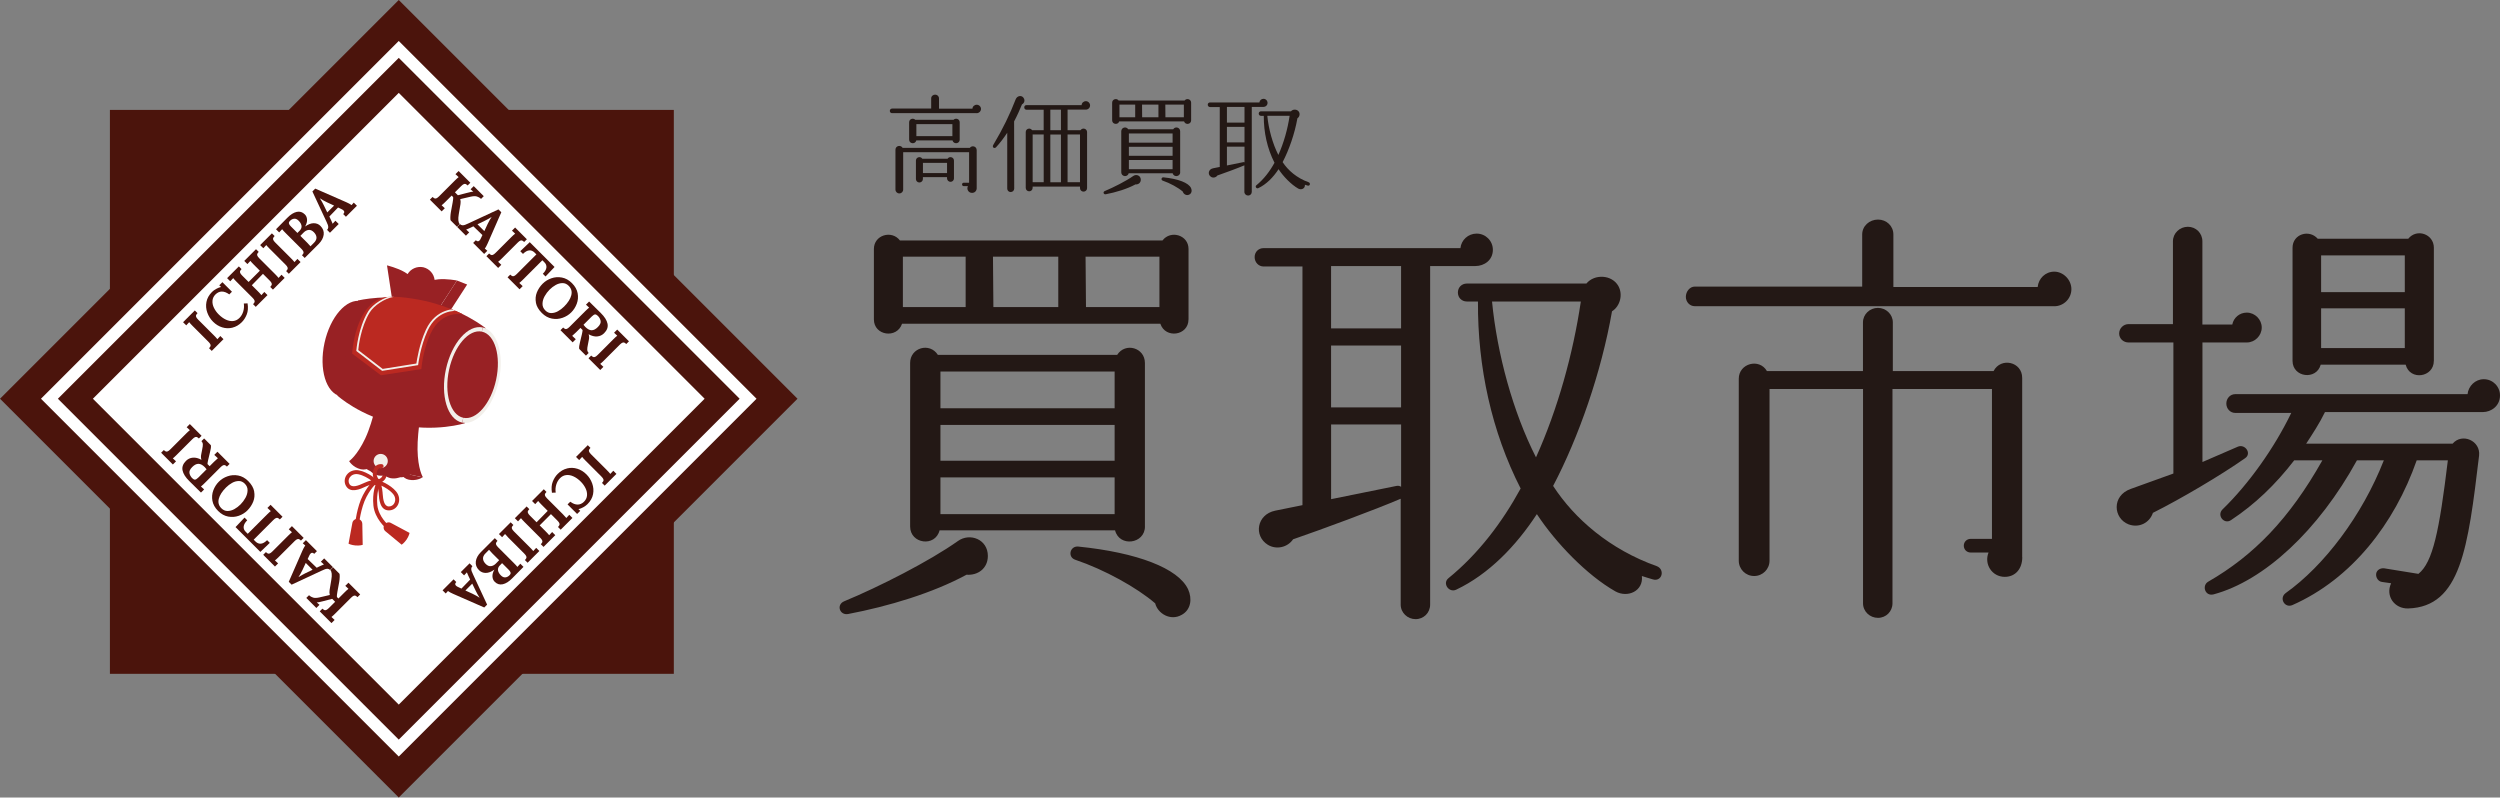 <?xml version="1.0" encoding="UTF-8"?>
<svg id="_レイヤー_2" data-name="レイヤー 2" xmlns="http://www.w3.org/2000/svg" xmlns:xlink="http://www.w3.org/1999/xlink" viewBox="0 0 776.76 247.79">
  <rect x="0" y="0" width="776.76" height="247.79" fill="#808080" stroke="none"/>
  <defs>
    <style>
      .cls-1 {
        fill: #982124;
      }

      .cls-2, .cls-3 {
        fill: #fff;
      }

      .cls-2, .cls-3, .cls-4 {
        stroke: #4b140c;
        stroke-miterlimit: 10;
      }

      .cls-2, .cls-4 {
        stroke-width: 9px;
      }

      .cls-5 {
        fill: #bb2921;
      }

      .cls-3 {
        stroke-width: 7.69px;
      }

      .cls-6 {
        fill: none;
      }

      .cls-7 {
        fill: #231815;
      }

      .cls-8 {
        fill: #4a130c;
      }

      .cls-4 {
        fill: #4b140c;
      }

      .cls-9 {
        clip-path: url(#clippath);
      }

      .cls-10 {
        fill: #f2efea;
      }
    </style>
    <clipPath id="clippath">
      <path class="cls-6" d="M143.93,97.69s-6.59-1.54-10.1,5.86c-2.51,5.3-2.91,11.12-2.91,11.12l-12.57,1.93-8.93-6.73s.32-7.29,3.75-12.71c1.65-2.61,3.84-4.26,6.3-4.76,2.46-.5,7.51.01,12.46,1.08,4.95,1.07,10.32,3.34,11.99,4.21Z"/>
    </clipPath>
  </defs>
  <g id="_レイヤー_1-2" data-name="レイヤー 1">
    <g>
      <path class="cls-7" d="M300.29,178.57c-10.48,5.7-24.27,9.82-36.74,12.2-2.65.53-3.85-2.92-1.19-3.98,10.61-4.38,26.53-12.47,35.28-18.7,3.71-2.65,9.29-.53,9.29,4.64,0,3.85-3.05,6.1-6.63,5.84ZM369.27,99.25c0,5.04-7.16,6.1-8.75,1.33h-80.25c-1.59,4.77-8.75,3.71-8.75-1.33v-21.89c0-4.38,5.57-5.97,8.09-2.65h81.58c2.52-3.32,8.09-1.72,8.09,2.65v21.89ZM280.53,95.4h19.5v-15.65h-19.5v15.65ZM355.74,163.58c0,5.44-7.96,6.5-9.29,1.19h-54.52c-1.33,5.31-9.15,4.24-9.15-1.19v-50.8c0-4.78,6.1-6.5,8.62-2.52h55.71c2.52-3.98,8.62-2.25,8.62,2.52v50.8ZM292.2,126.84h54.12v-11.41h-54.12v11.41ZM292.2,143.16h54.12v-11.14h-54.12v11.14ZM292.2,159.74h54.12v-11.41h-54.12v11.41ZM308.65,95.4h20.16v-15.65h-20.29l.13,15.65ZM367.14,191.04c-3.45,1.99-7.43-.4-8.22-3.58-5.7-4.91-15.78-10.48-24.8-13.53-2.52-.8-1.72-4.38.93-4.11,18.31,1.86,31.04,6.76,34.09,13.26,1.33,2.92.93,6.37-1.99,7.96ZM337.43,95.4h22.81v-15.65h-22.95l.13,15.65Z"/>
      <path class="cls-7" d="M458.41,82.67h-14.06v105.19c0,2.52-1.99,4.51-4.51,4.51s-4.64-1.99-4.64-4.51v-32.9c-7.69,3.32-24.94,9.68-33.43,12.6-1.72,2.52-5.17,3.32-7.83,1.72-4.51-2.79-3.45-9.42,2.25-10.61l8.49-1.72v-74.15h-12.07c-1.59,0-2.79-1.33-2.79-2.92s1.19-2.79,2.79-2.79h61.15c.27-2.52,2.39-4.51,5.04-4.51,2.79,0,5.04,2.25,5.04,5.04,0,3.18-2.65,5.04-5.44,5.04ZM413.57,102.04h21.75v-19.37h-21.75v19.37ZM413.57,126.58h21.75v-19.23h-21.75v19.23ZM435.33,131.88h-21.75v23.21l20.29-4.11c.53-.13,1.06,0,1.46.27v-19.37ZM513.59,180.03c-1.19-.4-2.39-.66-3.45-1.06.53,4.64-4.38,6.9-8.22,4.78-8.89-5.04-18.57-15.12-24.41-24.01-6.5,9.95-14.99,18.7-25.07,23.48-2.25,1.06-4.38-1.99-2.39-3.58,9.29-7.56,16.71-17.38,22.42-27.86-9.02-17.64-13.4-37.8-13.26-58.1h-3.45c-1.59,0-2.79-1.19-2.79-2.79s1.19-2.79,2.79-2.79h37.14c2.52-3.05,7.96-2.79,9.95.8,1.46,2.65.53,6.23-1.99,7.83-3.32,18.97-10.35,39.13-18.3,54.25,6.63,10.21,17.64,19.76,32.23,24.94,1.06.4,1.72,1.46,1.46,2.65-.26,1.19-1.46,1.86-2.65,1.46ZM463.58,93.68c1.59,16.32,6.5,34.35,13.66,48.42,6.76-14.99,11.54-32.23,13.93-48.42h-27.59Z"/>
      <path class="cls-7" d="M638.28,95.14h-111.69c-1.59,0-2.79-1.33-2.79-2.92s1.19-3.18,2.79-3.18h52v-16.18c0-2.65,2.25-4.64,4.91-4.64s4.78,1.99,4.78,4.64v16.32h44.83c.26-2.65,2.39-4.78,5.17-4.78s5.31,2.52,5.31,5.44-2.39,5.31-5.31,5.31ZM628.33,173.13c0,3.58-2.12,6.1-5.44,6.1-3.98,0-6.5-3.98-5.04-7.56h-5.57c-1.19,0-2.12-.93-2.12-2.12s.93-2.12,2.12-2.12h6.63v-46.56h-30.91v66.59c0,2.52-1.99,4.51-4.51,4.51s-4.64-1.99-4.64-4.51v-66.59h-29.05v53.32c0,2.65-2.12,4.78-4.78,4.78s-4.78-2.12-4.78-4.78v-56.51c0-4.77,6.37-6.5,8.75-2.39h29.84v-15.12c0-2.52,2.12-4.51,4.64-4.51s4.64,1.99,4.64,4.51v15.12h31.3c2.25-4.38,8.89-2.92,8.89,2.12v55.71Z"/>
      <path class="cls-7" d="M698.1,106.41h-13.79v37.14l11.01-4.77c2.25-.93,4.38,2.12,2.25,3.58-7.56,5.31-19.9,12.6-28.65,16.98-1.06,3.18-4.38,4.77-7.56,3.58-4.78-1.86-5.31-8.89.66-11.01l13.26-4.78v-40.72h-13.93c-1.59,0-2.92-1.19-2.92-2.79s1.33-2.92,2.92-2.92h13.79v-25.73c0-2.52,2.12-4.51,4.64-4.51s4.51,1.99,4.51,4.51v25.87h9.29c.4-2.12,2.25-3.71,4.51-3.71,2.52,0,4.64,2.12,4.64,4.64s-2.12,4.64-4.64,4.64ZM771.46,128.03h-49.08c-1.59,3.32-3.85,6.77-5.84,9.82h45.5c2.92-3.45,8.75-.93,8.22,3.71-3.45,28.78-5.7,46.96-22.02,47.49-4.24.13-7.16-3.85-5.31-7.83l-2.79-.4c-1.19-.13-1.99-1.33-1.86-2.52s1.33-1.86,2.52-1.72l10.61,1.72c4.51-3.58,6.5-13.4,9.15-35.28h-9.68c-6.9,19.76-20.29,36.88-38.6,44.97-2.39,1.06-4.25-2.12-2.12-3.71,11.94-8.49,23.74-24.01,30.51-41.25h-8.36c-11.94,21.75-28.78,37.41-44.57,41.65-2.65.66-3.71-2.79-1.59-3.98,14.06-8.09,25.2-19.5,35.42-37.67h-8.75c-5.84,7.56-12.2,13.66-19.63,18.57-2.12,1.46-4.51-1.46-2.65-3.32,8.22-7.96,16.18-19.23,21.36-29.98h-17.38c-1.59,0-2.79-1.33-2.79-2.92s1.19-2.92,2.79-2.92h72.16c.27-2.52,2.39-4.64,5.04-4.64,2.79,0,5.04,2.25,5.04,5.04,0,3.32-2.79,5.17-5.31,5.17ZM756.2,112.12c0,5.17-7.43,6.23-8.75,1.19h-26.4c-1.33,4.91-8.75,3.98-8.75-1.19v-35.15c0-4.24,5.17-5.84,7.83-2.79h28.12c2.65-3.32,7.96-1.46,7.96,2.79v35.15ZM721.18,90.76h26v-11.41h-26v11.41ZM721.18,108.14h26v-12.34h-26v12.34Z"/>
    </g>
    <g>
      <path class="cls-7" d="M303.44,35.16h-26.27c-.4,0-.7-.3-.7-.7s.3-.73.7-.73h12.15v-3.16c0-.67.57-1.17,1.23-1.17s1.2.5,1.2,1.17v3.2h10.39c.03-.7.63-1.23,1.33-1.23s1.33.57,1.33,1.3-.63,1.33-1.36,1.33ZM303.47,58.43c0,.83-.57,1.5-1.46,1.5-1.13,0-1.76-1.17-1.27-2.1h-1.3c-.3,0-.53-.23-.53-.53s.23-.53.53-.53h1.66v-9.49h-20.48v11.62c0,.67-.53,1.2-1.2,1.2s-1.2-.53-1.2-1.2v-12.39c0-1.23,1.63-1.6,2.23-.57h20.88c.67-.9,2.13-.47,2.13.7v11.79ZM298.18,43.39c0,1.33-1.93,1.53-2.23.23h-11.25c-.3,1.3-2.23,1.1-2.23-.23v-5.39c0-1.03,1.23-1.47,1.93-.77h11.85c.7-.7,1.93-.27,1.93.77v5.39ZM296.41,55.4c0,.6-.47,1.1-1.07,1.1s-1.1-.5-1.1-1.1v-.37h-7.49v.6c0,.6-.5,1.07-1.1,1.07s-1.07-.47-1.07-1.07v-5.73c0-1.1,1.43-1.47,2-.57h7.82c.57-.9,2-.53,2,.57v5.49ZM284.72,42.29h11.19v-3.73h-11.19v3.73ZM286.76,53.77h7.49v-3.16h-7.49v3.16Z"/>
      <path class="cls-7" d="M317.52,32.46c-.53,1.33-1.5,3.53-2.43,5.26l.03,20.88c0,.6-.5,1.07-1.1,1.07s-1.07-.47-1.07-1.07v-17.35c-1.07,1.63-2.23,3.16-3.46,4.49-.53.57-1.3.03-.9-.67,3.03-5.09,5.19-9.56,6.99-14.22.47-1.2,2.06-1.43,2.6-.17.3.67,0,1.43-.67,1.76ZM337.36,34.06h-5.66v6.39h4.03c.2-.3.57-.5.93-.5.6,0,1.1.47,1.1,1.07v17.45c0,.6-.5,1.07-1.1,1.07s-1.1-.47-1.1-1.07v-.5h-14.72v.4c0,.6-.47,1.07-1.07,1.07s-1.07-.47-1.07-1.07v-17.35c0-.6.47-1.07,1.07-1.07.37,0,.7.2.9.5h3.6v-6.36h-5.36c-.4,0-.67-.33-.67-.73s.27-.7.67-.7h17.15c.03-.7.63-1.23,1.33-1.23s1.3.6,1.3,1.33-.6,1.3-1.33,1.3ZM320.85,56.6h3.43v-14.82h-3.43v14.82ZM326.34,40.46h3.3v-6.39h-3.3v6.39ZM326.34,56.64h3.3v-14.85h-3.3v14.85ZM331.7,56.6h3.86v-14.82h-3.86v14.82Z"/>
      <path class="cls-7" d="M352.78,57.3c-2.63,1.43-6.09,2.46-9.22,3.06-.67.13-.97-.73-.3-1,2.66-1.1,6.66-3.13,8.86-4.69.93-.67,2.33-.13,2.33,1.17,0,.97-.77,1.53-1.67,1.46ZM370.09,37.39c0,1.27-1.8,1.53-2.2.33h-20.14c-.4,1.2-2.2.93-2.2-.33v-5.49c0-1.1,1.4-1.5,2.03-.67h20.48c.63-.83,2.03-.43,2.03.67v5.49ZM347.82,36.43h4.89v-3.93h-4.89v3.93ZM366.69,53.54c0,1.37-2,1.63-2.33.3h-13.68c-.33,1.33-2.3,1.07-2.3-.3v-12.75c0-1.2,1.53-1.63,2.16-.63h13.98c.63-1,2.16-.57,2.16.63v12.75ZM350.75,44.32h13.58v-2.86h-13.58v2.86ZM350.75,48.41h13.58v-2.8h-13.58v2.8ZM350.75,52.57h13.58v-2.86h-13.58v2.86ZM354.87,36.43h5.06v-3.93h-5.09l.03,3.93ZM369.56,60.43c-.87.5-1.86-.1-2.06-.9-1.43-1.23-3.96-2.63-6.23-3.4-.63-.2-.43-1.1.23-1.03,4.59.47,7.79,1.7,8.56,3.33.33.73.23,1.6-.5,2ZM362.1,36.43h5.73v-3.93h-5.76l.03,3.93Z"/>
      <path class="cls-7" d="M392.46,33.23h-3.53v26.4c0,.63-.5,1.13-1.13,1.13s-1.17-.5-1.17-1.13v-8.26c-1.93.83-6.26,2.43-8.39,3.16-.43.63-1.3.83-1.96.43-1.13-.7-.87-2.36.57-2.66l2.13-.43v-18.61h-3.03c-.4,0-.7-.33-.7-.73s.3-.7.7-.7h15.35c.07-.63.6-1.13,1.27-1.13.7,0,1.26.57,1.26,1.27,0,.8-.67,1.27-1.37,1.27ZM381.21,38.09h5.46v-4.86h-5.46v4.86ZM381.21,44.25h5.46v-4.83h-5.46v4.83ZM386.67,45.58h-5.46v5.83l5.09-1.03c.13-.03.27,0,.37.07v-4.86ZM406.31,57.67c-.3-.1-.6-.17-.87-.27.13,1.17-1.1,1.73-2.06,1.2-2.23-1.27-4.66-3.8-6.13-6.03-1.63,2.5-3.76,4.69-6.29,5.89-.57.27-1.1-.5-.6-.9,2.33-1.9,4.2-4.36,5.63-6.99-2.26-4.43-3.36-9.49-3.33-14.58h-.87c-.4,0-.7-.3-.7-.7s.3-.7.7-.7h9.32c.63-.77,2-.7,2.5.2.37.67.13,1.56-.5,1.96-.83,4.76-2.6,9.82-4.59,13.62,1.67,2.56,4.43,4.96,8.09,6.26.27.1.43.37.37.67-.07.3-.37.47-.67.37ZM393.76,35.99c.4,4.1,1.63,8.62,3.43,12.15,1.7-3.76,2.9-8.09,3.5-12.15h-6.92Z"/>
    </g>
    <rect class="cls-4" x="38.65" y="38.65" width="166.21" height="166.21"/>
    <rect class="cls-2" x="40.79" y="40.79" width="166.21" height="166.21" transform="translate(-51.32 123.89) rotate(-45)"/>
    <rect class="cls-3" x="52.85" y="52.85" width="142.09" height="142.09" transform="translate(-51.32 123.89) rotate(-45)"/>
    <g>
      <path class="cls-8" d="M134.41,61.2c.24.22.44.37.6.44.16.07.36.07.58-.02.22-.09.5-.29.83-.62l4.88-4.88c.48-.48.87-.84,1.2-1.09l-.99-.92.98-.98,3.65,3.65-.84.84c-.24-.22-.44-.37-.6-.44-.17-.07-.36-.07-.58.02s-.5.29-.83.62l-1.94,1.93.92.92,2.65-.69c1.12-.31,1.83-.44,2.14-.41h.01c-.2-.18-.38-.33-.52-.46-.14-.13-.25-.23-.34-.3l.98-.98,3.12,3.12-.84.84c-.38-.35-.82-.6-1.3-.74-.49-.15-1.14-.12-1.97.07l-3.18.74h-.01c.13.53.15,1.04.06,1.55l-.53,3.16c-.26,1.52-.17,2.53.29,3.04l-.84.84-1.96-1.96c-.08-.1-.12-.44-.1-1.01s.07-1.08.15-1.54l.57-3.09c.05-.29.09-.58.13-.89.03-.3.04-.55.01-.73l-.46-.46-1.92,1.92c-.48.48-.87.84-1.2,1.09.3.25.63.55.99.92l-.98.98-3.65-3.65.84-.84Z"/>
      <path class="cls-8" d="M142.92,69.63c.22.22.47.34.74.36.28.02.55-.02.81-.12.27-.1.64-.26,1.11-.48l9.29-4.33.89.89-4.23,9.65c-.1.24-.24.52-.41.85-.17.33-.34.58-.49.77.31.25.56.49.78.7l-.98.98-3.42-3.42.84-.84c.41.41.78.44,1.12.1.17-.17.33-.42.47-.75l.45-.96-2.81-2.71-.8.39c-.09.04-.3.14-.63.29-.33.15-.6.26-.81.34.3.25.61.54.94.87l-1.02,1.02-2.72-2.72.88-.88ZM150.48,71.82l1.01-2.18c.45-.94.87-1.68,1.26-2.23h-.01c-.75.46-1.46.87-2.15,1.2l-2.23,1.08,2.12,2.12Z"/>
      <path class="cls-8" d="M151.97,78.76c.24.22.44.37.6.44.16.07.36.07.58-.02.22-.09.5-.29.83-.62l4.88-4.88c.48-.48.87-.84,1.2-1.09l-.99-.92.98-.98,3.65,3.65-.84.84c-.24-.22-.44-.37-.6-.44-.17-.07-.36-.07-.58.02-.22.08-.5.29-.83.62l-4.88,4.88c-.48.48-.87.84-1.2,1.09.3.25.63.55.99.92l-.98.98-3.65-3.65.84-.84Z"/>
      <path class="cls-8" d="M158.55,85.34c.24.22.44.37.6.44.17.07.36.07.58-.02.22-.09.5-.29.83-.62l6.1-6.1-.59-.59c-.51-.49-1.06-.71-1.67-.65-.6.06-1.24.42-1.91,1.09l-.84-.84,2.94-2.81,7.71,7.71-2.8,2.95-.84-.84c.67-.67,1.04-1.32,1.11-1.94.07-.62-.15-1.17-.65-1.65l-.61-.61-5.97,5.97c-.57.57-.97.93-1.2,1.09.31.25.66.58,1.06.98l-.98.98-3.72-3.72.84-.84Z"/>
      <path class="cls-8" d="M166.52,94.05c-.21-1.11-.12-2.17.28-3.18.4-1.01,1-1.91,1.79-2.71.75-.76,1.66-1.32,2.71-1.69,1.05-.37,2.15-.45,3.28-.24,1.14.21,2.18.79,3.13,1.74.98.98,1.56,2.03,1.77,3.16.2,1.13.11,2.21-.28,3.25s-.96,1.93-1.72,2.69-1.64,1.3-2.69,1.67c-1.06.38-2.16.46-3.3.25-1.14-.21-2.19-.79-3.14-1.74-1.02-1.02-1.63-2.08-1.85-3.2ZM171.29,97.27c.7,0,1.39-.19,2.07-.57.69-.38,1.32-.86,1.9-1.44,1.2-1.2,1.95-2.38,2.24-3.51.29-1.14.02-2.12-.81-2.95-.56-.56-1.2-.84-1.91-.84-.71,0-1.42.2-2.11.58-.7.39-1.34.88-1.92,1.46-.59.59-1.1,1.27-1.53,2.04-.42.76-.65,1.54-.66,2.33-.02.79.27,1.48.87,2.08.55.55,1.17.83,1.87.83Z"/>
      <path class="cls-8" d="M174.96,101.75c.24.22.44.37.6.44.17.07.36.07.58-.02.22-.09.5-.29.83-.62l4.88-4.88c.48-.47.87-.84,1.2-1.09l-.99-.92.98-.98,3.64,3.59c1.17,1.15,1.86,2.25,2.08,3.3.22,1.05-.14,2.04-1.07,2.97-.59.58-1.29.92-2.13.99-.83.08-1.72-.15-2.67-.67h-.01c.09.22.15.49.16.79s-.01.61-.08.9l-.29,1.49c-.16.74-.23,1.29-.21,1.65.02.36.17.69.44.97l-.84.84-2.1-2.1c-.04-.25-.04-.54,0-.87.05-.33.13-.75.26-1.25l.59-2.47c.13-.55.19-.98.2-1.27l-.66-.66-1.36,1.36c-.48.48-.89.85-1.21,1.11.3.25.67.59,1.12,1.04l-.98.98-3.78-3.78.84-.84ZM183.83,102.61c.62,0,1.26-.33,1.92-.99.7-.7.99-1.35.86-1.94-.13-.59-.41-1.1-.85-1.53-.3-.3-.58-.45-.84-.46-.26,0-.6.2-1.02.61l-2.61,2.61c.22.29.41.51.56.66.7.7,1.35,1.04,1.97,1.04Z"/>
      <path class="cls-8" d="M183.69,110.48c.24.22.44.37.6.44.16.07.36.06.58-.02.22-.08.5-.29.83-.62l4.88-4.88c.48-.48.87-.84,1.2-1.1l-.99-.92.98-.98,3.65,3.65-.84.84c-.24-.22-.44-.37-.6-.44-.17-.07-.36-.07-.58.02-.22.08-.5.29-.83.62l-4.88,4.88c-.48.47-.87.84-1.2,1.09.3.25.63.55.99.92l-.98.98-3.65-3.65.84-.84Z"/>
    </g>
    <g>
      <path class="cls-8" d="M64.95,108.19c.22-.24.37-.44.44-.6.07-.16.07-.36-.02-.58-.09-.22-.29-.5-.62-.83l-4.88-4.88c-.48-.48-.84-.87-1.09-1.2l-.92.99-.98-.98,3.65-3.65.84.84c-.22.24-.37.44-.44.6-.07.17-.07.36.02.58s.29.5.62.83l4.88,4.88c.48.48.84.87,1.09,1.2.25-.3.55-.63.92-.99l.98.98-3.65,3.65-.84-.84Z"/>
      <path class="cls-8" d="M72.22,101.81c-1.06.26-2.12.23-3.18-.1-1.06-.33-2-.91-2.84-1.75-.81-.81-1.4-1.75-1.79-2.83-.39-1.08-.48-2.18-.27-3.31s.79-2.16,1.73-3.11c.34-.34.76-.65,1.27-.93.51-.29,1.02-.5,1.55-.63h.01s-.58-.5-.58-.5l.98-.98,2.97,2.97-.83.83c-1.64-1.18-3.06-1.18-4.28,0-.57.57-.88,1.22-.94,1.95s.09,1.47.45,2.21c.36.75.85,1.44,1.49,2.07.73.73,1.48,1.27,2.27,1.63s1.53.49,2.25.41c.72-.08,1.36-.4,1.92-.96.54-.54.94-1.22,1.18-2.02.24-.8.3-1.62.17-2.46l1.17-.05c.21,1.33.13,2.48-.25,3.44-.38.96-.89,1.77-1.55,2.42-.86.86-1.82,1.42-2.88,1.68Z"/>
      <path class="cls-8" d="M78.64,94.5c.22-.24.37-.44.44-.6.07-.17.06-.36-.02-.58-.08-.22-.29-.5-.62-.83l-4.88-4.88c-.48-.48-.84-.87-1.1-1.2l-.92.99-.98-.98,3.65-3.65.84.84c-.22.24-.37.44-.44.6-.07.17-.07.36.02.58.08.22.29.5.62.83l1.99,1.99,3.5-3.5-1.85-1.85c-.57-.57-.93-.97-1.1-1.2l-.92.99-.98-.98,3.65-3.65.84.84c-.22.24-.37.44-.44.6-.07.17-.07.36.02.58.08.22.29.5.62.83l4.88,4.88c.48.48.84.88,1.09,1.2.25-.3.55-.63.92-.99l.98.98-3.65,3.65-.84-.84c.22-.24.37-.44.44-.6.07-.17.06-.36-.02-.58-.08-.22-.29-.5-.62-.83l-2.06-2.06-3.46,3.54,1.88,1.88c.48.48.84.88,1.09,1.2.25-.3.55-.63.92-.99l.98.98-3.65,3.65-.84-.84Z"/>
      <path class="cls-8" d="M88.91,84.23c.22-.24.37-.44.44-.6.07-.16.06-.36-.02-.58-.08-.22-.29-.5-.62-.83l-4.88-4.88c-.48-.48-.84-.87-1.1-1.2l-.92.99-.98-.98,3.65-3.65.84.84c-.22.24-.37.44-.44.6-.07.17-.07.36.02.58.08.22.29.5.62.83l4.88,4.88c.47.48.84.87,1.09,1.2.25-.3.55-.63.92-.99l.98.98-3.65,3.65-.84-.84Z"/>
      <path class="cls-8" d="M93.83,79.31c.22-.24.37-.44.44-.6.07-.17.07-.36-.02-.58-.09-.22-.29-.5-.62-.83l-4.88-4.88c-.48-.48-.84-.87-1.09-1.2l-.92.99-.98-.98,3.5-3.55c1.01-1.03,1.99-1.64,2.94-1.85s1.79.06,2.51.78c.42.42.65.95.69,1.62.04.66-.16,1.37-.6,2.14h.01c.94-.67,1.83-1.02,2.66-1.02.83,0,1.53.28,2.09.84.81.81,1.14,1.72,1.01,2.73-.13,1.01-.66,1.98-1.57,2.9l-4.33,4.33-.84-.84ZM93.07,71.72c.49-.51.7-1.03.61-1.57-.08-.53-.38-1.06-.89-1.57-.46-.46-.92-.67-1.39-.62-.47.04-.88.25-1.25.61-.18.18-.3.34-.36.49-.06.15-.05.33.04.55.09.22.3.49.61.8l1.97,1.97.65-.67ZM97.69,75.3c.47-.53.69-1.06.64-1.6s-.32-1.05-.81-1.55c-.54-.54-1.09-.78-1.65-.71-.56.07-1.07.34-1.53.81s-.81.81-1.02,1.04l2.08,2.07c.46.46.81.85,1.07,1.17.56-.56.97-.98,1.22-1.25Z"/>
      <path class="cls-8" d="M101.62,71.44c.22-.22.34-.47.36-.74.02-.28-.02-.55-.11-.81-.1-.27-.26-.64-.48-1.11l-4.33-9.29.89-.89,9.65,4.23c.24.1.52.24.85.41.33.17.58.34.77.49.25-.31.49-.56.7-.78l.98.98-3.42,3.42-.84-.84c.41-.41.44-.78.1-1.12-.17-.17-.42-.33-.75-.47l-.95-.45-2.71,2.81.39.8c.04.09.14.3.29.63s.26.6.34.81c.25-.3.53-.61.87-.94l1.02,1.02-2.72,2.72-.88-.88ZM103.81,63.88l-2.18-1.01c-.94-.45-1.68-.87-2.23-1.26h-.01c.48.76.88,1.48,1.21,2.16l1.08,2.23,2.13-2.13Z"/>
    </g>
    <g>
      <path class="cls-8" d="M111.07,185.53c-.24-.22-.44-.37-.6-.44-.16-.07-.36-.07-.58.02-.22.09-.5.29-.83.62l-4.88,4.88c-.48.48-.87.84-1.2,1.09l.99.92-.98.98-3.65-3.65.84-.84c.24.22.44.37.6.44.17.07.36.07.58-.02s.5-.29.83-.62l1.94-1.93-.92-.92-2.65.69c-1.12.31-1.83.44-2.14.41h-.01c.2.18.38.33.52.46.14.13.25.23.34.3l-.98.98-3.12-3.12.84-.84c.38.35.82.6,1.3.74.49.15,1.14.12,1.97-.07l3.18-.74h.01c-.13-.53-.15-1.04-.06-1.55l.53-3.16c.26-1.52.17-2.53-.29-3.04l.84-.84,1.96,1.96c.08.1.12.44.1,1.01s-.07,1.08-.15,1.54l-.57,3.09c-.05.29-.09.58-.13.89-.03.3-.04.55-.01.73l.46.46,1.92-1.92c.48-.48.87-.84,1.2-1.09-.3-.25-.63-.55-.99-.92l.98-.98,3.65,3.65-.84.84Z"/>
      <path class="cls-8" d="M102.56,177.09c-.22-.22-.47-.34-.74-.36-.28-.02-.55.02-.81.12-.27.1-.64.26-1.11.48l-9.29,4.33-.89-.89,4.23-9.65c.1-.24.24-.52.41-.85.17-.33.34-.58.49-.77-.31-.25-.56-.49-.78-.7l.98-.98,3.42,3.42-.84.84c-.41-.41-.78-.44-1.12-.1-.17.17-.33.42-.47.75l-.45.96,2.81,2.71.8-.39c.09-.04.3-.14.63-.29.33-.15.6-.26.81-.34-.3-.25-.61-.54-.94-.87l1.02-1.02,2.72,2.72-.88.88ZM95,174.9l-1.01,2.18c-.45.94-.87,1.68-1.26,2.23h.01c.75-.46,1.46-.87,2.15-1.2l2.23-1.08-2.12-2.12Z"/>
      <path class="cls-8" d="M93.51,167.96c-.24-.22-.44-.37-.6-.44-.16-.07-.36-.07-.58.02-.22.09-.5.29-.83.62l-4.88,4.88c-.48.48-.87.84-1.2,1.09l.99.92-.98.98-3.65-3.65.84-.84c.24.22.44.37.6.44.17.07.36.07.58-.02.22-.08.5-.29.83-.62l4.88-4.88c.48-.48.87-.84,1.2-1.09-.3-.25-.63-.55-.99-.92l.98-.98,3.65,3.65-.84.84Z"/>
      <path class="cls-8" d="M86.93,161.38c-.24-.22-.44-.37-.6-.44-.17-.07-.36-.07-.58.02-.22.09-.5.29-.83.62l-6.1,6.1.59.59c.51.49,1.06.71,1.67.65.6-.06,1.24-.42,1.91-1.09l.84.84-2.94,2.81-7.71-7.71,2.8-2.95.84.84c-.67.67-1.04,1.32-1.11,1.94-.07.62.15,1.17.65,1.65l.61.61,5.97-5.97c.57-.57.97-.93,1.2-1.09-.31-.25-.66-.58-1.06-.98l.98-.98,3.72,3.72-.84.84Z"/>
      <path class="cls-8" d="M78.96,152.68c.21,1.11.12,2.17-.28,3.18-.4,1.01-1,1.91-1.79,2.71-.75.76-1.66,1.32-2.71,1.69-1.05.37-2.15.45-3.28.24-1.14-.21-2.18-.79-3.13-1.74-.98-.98-1.56-2.03-1.77-3.16-.2-1.13-.11-2.21.28-3.25s.96-1.93,1.72-2.69,1.64-1.3,2.69-1.67c1.06-.38,2.16-.46,3.3-.25,1.14.21,2.19.79,3.14,1.74,1.02,1.02,1.63,2.08,1.85,3.2ZM74.19,149.46c-.7,0-1.39.19-2.07.57-.69.38-1.32.86-1.9,1.44-1.2,1.2-1.95,2.38-2.24,3.51-.29,1.14-.02,2.12.81,2.95.56.56,1.2.84,1.91.84.71,0,1.42-.2,2.11-.58.7-.39,1.34-.88,1.92-1.46.59-.59,1.1-1.27,1.53-2.04.42-.76.65-1.54.66-2.33.02-.79-.27-1.48-.87-2.08-.55-.55-1.17-.83-1.87-.83Z"/>
      <path class="cls-8" d="M70.52,144.98c-.24-.22-.44-.37-.6-.44-.17-.07-.36-.07-.58.02-.22.09-.5.29-.83.62l-4.88,4.88c-.48.47-.87.84-1.2,1.09l.99.92-.98.98-3.64-3.59c-1.17-1.15-1.86-2.25-2.08-3.3-.22-1.05.14-2.04,1.07-2.97.59-.58,1.29-.92,2.13-.99.83-.08,1.72.15,2.67.67h.01c-.09-.22-.15-.49-.16-.79s.01-.61.08-.9l.29-1.49c.16-.74.23-1.29.21-1.65-.02-.36-.17-.69-.44-.97l.84-.84,2.1,2.1c.04.25.04.54,0,.87-.05.33-.13.75-.26,1.25l-.59,2.47c-.13.55-.19.98-.2,1.27l.66.66,1.36-1.36c.48-.48.89-.85,1.21-1.11-.3-.25-.67-.59-1.12-1.04l.98-.98,3.78,3.78-.84.84ZM61.65,144.11c-.62,0-1.26.33-1.92.99-.7.7-.99,1.35-.86,1.94.13.59.41,1.1.85,1.53.3.3.58.45.84.46.26,0,.6-.2,1.02-.61l2.61-2.61c-.22-.29-.41-.51-.56-.66-.7-.7-1.35-1.04-1.97-1.04Z"/>
      <path class="cls-8" d="M61.79,136.24c-.24-.22-.44-.37-.6-.44-.16-.07-.36-.06-.58.02-.22.08-.5.29-.83.62l-4.88,4.88c-.48.48-.87.84-1.2,1.1l.99.92-.98.98-3.65-3.65.84-.84c.24.22.44.37.6.44.17.07.36.07.58-.02.22-.08.5-.29.83-.62l4.88-4.88c.48-.47.87-.84,1.2-1.09-.3-.25-.63-.55-.99-.92l.98-.98,3.65,3.65-.84.84Z"/>
    </g>
    <g>
      <path class="cls-8" d="M183.46,139.16c-.22.24-.37.44-.44.6-.07.16-.07.36.02.58.09.22.29.5.62.83l4.88,4.88c.48.47.84.87,1.09,1.2l.92-.99.98.98-3.65,3.65-.84-.84c.22-.24.37-.44.44-.6.07-.17.07-.36-.02-.58s-.29-.5-.62-.83l-4.88-4.88c-.48-.48-.84-.87-1.09-1.2-.25.3-.55.63-.92.99l-.98-.98,3.65-3.65.84.84Z"/>
      <path class="cls-8" d="M176.19,145.54c1.06-.26,2.12-.23,3.18.1,1.06.33,2,.91,2.84,1.75s1.4,1.75,1.79,2.83c.39,1.08.48,2.18.27,3.31s-.79,2.16-1.73,3.11c-.34.34-.76.65-1.27.94-.51.29-1.02.49-1.55.63h-.01s.58.5.58.5l-.98.98-2.97-2.97.83-.83c1.64,1.18,3.06,1.18,4.28,0,.57-.57.88-1.22.94-1.95s-.09-1.47-.45-2.21c-.36-.75-.85-1.44-1.49-2.08-.73-.73-1.48-1.27-2.27-1.63-.78-.36-1.53-.49-2.25-.41-.72.08-1.36.4-1.92.96-.54.54-.94,1.22-1.18,2.02-.24.8-.3,1.62-.17,2.46l-1.17.05c-.21-1.33-.13-2.48.25-3.44.38-.96.89-1.77,1.55-2.42.86-.86,1.82-1.42,2.88-1.68Z"/>
      <path class="cls-8" d="M169.78,152.85c-.22.24-.37.44-.44.6s-.06.36.02.58c.08.22.29.5.62.83l4.88,4.88c.48.48.84.88,1.1,1.2l.92-.99.98.98-3.65,3.65-.84-.84c.22-.24.37-.44.44-.6.07-.17.07-.36-.02-.58-.08-.22-.29-.5-.62-.83l-1.99-1.99-3.5,3.5,1.85,1.85c.57.57.93.97,1.1,1.2l.92-.99.98.98-3.65,3.65-.84-.84c.22-.24.37-.44.44-.6.07-.17.07-.36-.02-.58-.08-.22-.29-.5-.62-.83l-4.88-4.88c-.48-.48-.84-.88-1.09-1.2-.25.3-.55.63-.92.99l-.98-.98,3.65-3.65.84.84c-.22.24-.37.44-.44.6s-.06.36.02.58c.08.22.29.5.62.83l2.06,2.06,3.46-3.54-1.88-1.88c-.48-.48-.84-.88-1.09-1.2-.25.3-.55.63-.92.99l-.98-.98,3.65-3.65.84.84Z"/>
      <path class="cls-8" d="M159.5,163.12c-.22.24-.37.44-.44.6-.07.17-.06.36.02.58.08.22.29.5.62.83l4.88,4.88c.48.48.84.87,1.1,1.2l.92-.99.98.98-3.65,3.65-.84-.84c.22-.24.37-.44.44-.6.07-.17.07-.36-.02-.58-.08-.22-.29-.5-.62-.83l-4.88-4.88c-.47-.48-.84-.88-1.09-1.2-.25.3-.55.63-.92.99l-.98-.98,3.65-3.65.84.84Z"/>
      <path class="cls-8" d="M154.58,168.04c-.22.24-.37.44-.44.61-.07.17-.07.36.02.58.09.22.29.5.62.83l4.88,4.88c.48.47.84.87,1.09,1.2l.92-.99.98.98-3.5,3.55c-1.01,1.03-1.99,1.64-2.94,1.85s-1.79-.05-2.51-.78c-.42-.42-.65-.95-.69-1.62-.04-.66.16-1.38.6-2.14h-.01c-.94.67-1.83,1.02-2.66,1.02-.83,0-1.53-.28-2.09-.84-.81-.81-1.14-1.72-1.01-2.73.13-1.01.66-1.98,1.57-2.9l4.33-4.33.84.84ZM150.72,172.05c-.47.53-.69,1.06-.64,1.6s.32,1.05.81,1.55c.54.54,1.09.78,1.65.71.56-.07,1.07-.34,1.53-.81s.81-.81,1.02-1.04l-2.08-2.07c-.46-.46-.81-.85-1.07-1.17-.56.56-.97.98-1.22,1.25ZM155.34,175.63c-.49.51-.7,1.03-.61,1.57s.38,1.06.89,1.57c.46.46.92.67,1.39.62.47-.04.88-.25,1.25-.61.18-.18.3-.34.36-.49.06-.15.05-.33-.04-.55-.09-.22-.3-.49-.61-.8l-1.97-1.97-.65.67Z"/>
      <path class="cls-8" d="M146.79,175.91c-.22.22-.34.47-.36.74-.02.28.02.55.11.81.1.27.26.64.48,1.11l4.33,9.29-.89.89-9.65-4.23c-.24-.1-.52-.24-.85-.41s-.58-.34-.77-.49c-.25.31-.49.56-.7.78l-.98-.98,3.42-3.42.84.84c-.41.41-.44.78-.1,1.12.17.17.42.33.75.47l.95.45,2.71-2.81-.39-.8c-.04-.09-.14-.3-.29-.63s-.26-.6-.34-.81c-.25.3-.53.61-.87.94l-1.02-1.02,2.72-2.72.88.88ZM144.6,183.47l2.18,1c.94.45,1.68.87,2.23,1.26h.01c-.48-.76-.88-1.48-1.21-2.16l-1.08-2.23-2.13,2.13Z"/>
    </g>
    <g>
      <path class="cls-5" d="M117.63,150.14s.04,0,.06-.01c1.98-.45,2.34-2.07,2.36-2.13.07-.33-.14-.65-.47-.72-.33-.07-.65.14-.72.47-.01.05-.25.93-1.43,1.2-.33.07-.54.4-.46.73.07.31.36.51.67.47Z"/>
      <g>
        <path class="cls-1" d="M112.33,144.12s2.44-1.59,5.05-7.13c2.53-5.37,4.16-14.3,4.16-14.3l5.16,1.12,4.64,1s-1.7,8.92-1.61,14.85c.09,6.11,1.65,8.58,1.65,8.58,0,0-.03.02-.09.06l-18.91-4.09c-.04-.06-.06-.09-.06-.09Z"/>
        <path class="cls-1" d="M124.9,147.75c-.68.74-2.06,1.08-3.56.82-1.47-.38-2.59-1.26-2.9-2.21-.5.23-1.46.53-2.48.29-2.19-.51-3.32-2.04-3.57-2.43l18.91,4.09c-.39.25-2.05,1.18-4.26.74-1.03-.2-1.77-.88-2.14-1.29Z"/>
        <path class="cls-1" d="M113.52,136.13c2.53-5.37,4.16-14.3,4.16-14.3l5.16,1.12,5.16,1.12s-2.21,8.81-2.12,14.74c.09,6.11,1.65,8.58,1.65,8.58,0,0-1.81,1.31-4.35.8-1.03-.2-1.77-.88-2.14-1.29-.68.74-2.06,1.08-3.56.82-1.47-.38-2.59-1.26-2.9-2.21-.5.23-1.46.53-2.48.29-2.52-.59-3.63-2.53-3.63-2.53,0,0,2.44-1.59,5.05-7.13Z"/>
      </g>
      <g>
        <path class="cls-1" d="M125.7,84.53c.33.19.65.4.95.62.94-1.6,2.87-2.5,4.84-2.12,1.96.46,3.34,2.08,3.54,3.93.37-.07.75-.13,1.13-.17,2.53-.27,5.82.36,5.82.36l-5.76,8.87-7.2-1.56-7.2-1.56-1.58-10.45s3.26.79,5.45,2.08Z"/>
        <polygon class="cls-1" points="139.73 96.78 136.24 96.03 141.98 87.16 145.15 88.4 139.73 96.78"/>
      </g>
      <g>
        <ellipse class="cls-1" cx="109.03" cy="108.35" rx="15.12" ry="8.41" transform="translate(-19.92 192) rotate(-77.79)"/>
        <path class="cls-1" d="M104.84,122.92s7,6.41,18.79,8.96c11.67,2.52,20.81-.39,20.81-.39l6.4-29.56s-7.24-5.92-18.9-8.44c-11.2-2.42-20.7-.13-20.7-.13l-6.4,29.56Z"/>
        <g>
          <path class="cls-10" d="M149.96,101.73s.03,0,.04.01l-6.39,29.56s-.03,0-.04,0c-4.54-.98-6.79-8.4-5.02-16.56,1.77-8.16,6.88-13.98,11.41-13Z"/>
          <path class="cls-10" d="M154.98,118.29c-1.76,8.14-6.85,13.95-11.37,13.01l6.39-29.56c4.51,1.02,6.74,8.41,4.98,16.55Z"/>
        </g>
        <ellipse class="cls-1" cx="146.83" cy="116.42" rx="13.69" ry="7.47" transform="translate(2 235.31) rotate(-77.79)"/>
      </g>
      <path class="cls-10" d="M116.13,142.77c-.26,1.19.5,2.36,1.69,2.62,1.19.26,2.36-.5,2.62-1.69.26-1.19-.5-2.36-1.69-2.62-1.19-.26-2.36.5-2.62,1.69Z"/>
      <g>
        <path class="cls-5" d="M107.48,150.95c-.59-1.07-.5-2.37.23-3.39.84-1.16,2.31-1.71,3.83-1.41,2.87.55,5.54,2.92,5.66,3.02l1.06.95-1.43.11s-1.46.12-3.11.9l-.12.06c-.78.37-1.98.93-3.16,1.08-1.15.15-2.28-.1-2.96-1.32ZM111.31,147.35c-1.25-.24-2.17.32-2.61.93-.46.64-.52,1.41-.15,2.08.72,1.29,2.6.63,4.53-.27l.12-.06c.79-.37,1.54-.61,2.14-.76-.97-.69-2.49-1.62-4.03-1.92Z"/>
        <path class="cls-5" d="M120.83,158.58c-2.83,0-3.05-3.54-3.16-5.24v-.14c-.13-1.82-.71-3.13-.73-3.16l-.6-1.31,1.36.48c.14.05,3.51,1.25,5.38,3.5.99,1.19,1.22,2.73.61,4.03-.48,1.01-1.39,1.68-2.45,1.81-.13.02-.27.03-.41.03ZM118.88,153.12v.14c.15,2.12.48,4.09,1.96,4.1.76,0,1.41-.42,1.74-1.14.32-.68.37-1.75-.44-2.73-1-1.2-2.55-2.09-3.63-2.6.16.6.31,1.36.37,2.24ZM117.5,149.79h0s0,0,0,0Z"/>
        <path class="cls-5" d="M116.66,150.74c-.27-.1-.48-.3-.6-.56-.12-.26-.13-.55-.02-.82.21-.55.83-.83,1.39-.62.27.1.48.3.6.56.12.26.13.55.02.82-.15.38-.49.63-.87.68-.17.02-.35,0-.52-.06ZM116.9,149.68s-.01.08,0,.11c.02.04.05.06.08.08.08.03.16,0,.19-.09.01-.04.01-.08,0-.11-.02-.04-.05-.06-.08-.08-.02,0-.05-.01-.07,0-.05,0-.1.04-.12.09Z"/>
        <path class="cls-5" d="M110.96,163.62c.27-.03.5-.25.53-.54,0-.05.61-5.36,2.35-8.65,1.77-3.36,3.21-4.28,3.23-4.29.28-.18.38-.55.2-.84-.17-.29-.54-.38-.83-.21-.07.04-1.71,1.05-3.67,4.76-1.85,3.5-2.46,8.86-2.48,9.08-.04.34.2.64.54.67.05,0,.1,0,.15,0Z"/>
        <path class="cls-5" d="M120.41,164.28c.15-.02.29-.09.39-.21.22-.26.18-.64-.07-.86-.03-.03-3.14-2.7-3.49-6.26-.37-3.67.67-6.04.68-6.06.14-.31,0-.67-.31-.81-.31-.14-.67,0-.81.3-.05.11-1.19,2.67-.78,6.69.41,4.07,3.78,6.95,3.92,7.07.14.11.31.16.47.14Z"/>
        <g>
          <path class="cls-5" d="M112.56,162.72c-.01-.75-.58-1.41-1.43-1.48-.85-.07-1.52.49-1.65,1.23-.04.2-1.19,6.46-1.19,6.46,0,0,.85.44,2.17.55,1.32.11,2.23-.19,2.23-.19,0,0-.12-6.53-.12-6.56Z"/>
          <path class="cls-5" d="M110.66,166.88c-.08.8-.4,1.65-.18,2.43.18-.38.2-.8.19-1.21.01-.41.02-.81.01-1.22,0-.01-.02-.02-.02,0h0Z"/>
          <path class="cls-5" d="M109.69,166.7c-.15.79-.55,1.61-.4,2.41.21-.36.27-.78.3-1.19.05-.4.09-.81.12-1.21,0-.01-.02-.02-.02,0h0Z"/>
          <path class="cls-5" d="M111.64,166.86c-.01.81-.25,1.68.04,2.44.15-.4.13-.82.08-1.23-.03-.41-.06-.81-.1-1.22,0-.01-.02-.01-.02,0h0Z"/>
        </g>
        <g>
          <path class="cls-5" d="M121.46,162.48c-.66-.36-1.51-.18-1.99.53-.48.71-.31,1.56.27,2.04.16.13,5.06,4.19,5.06,4.19,0,0,.8-.52,1.54-1.62.74-1.1.92-2.04.92-2.04,0,0-5.76-3.08-5.79-3.09Z"/>
          <path class="cls-5" d="M124.16,166.17c.66.46,1.25,1.15,2.04,1.35-.24-.34-.6-.56-.96-.76-.35-.21-.7-.41-1.06-.61-.01,0-.03.01-.01.02h0Z"/>
          <path class="cls-5" d="M123.53,166.92c.61.52,1.14,1.26,1.91,1.53-.21-.36-.55-.62-.89-.85-.33-.24-.66-.47-1-.7-.01,0-.03,0-.02.02h0Z"/>
          <path class="cls-5" d="M124.62,165.3c.7.4,1.35,1.04,2.15,1.16-.27-.32-.65-.51-1.03-.67-.37-.18-.74-.35-1.11-.51-.01,0-.02.01-.01.02h0Z"/>
        </g>
      </g>
      <path class="cls-5" d="M117.28,149.91c.12-.01.23-.06.32-.15.25-.22.28-.61.06-.86,0,0-.75-.88-.61-1.9.2-1.49.85-1.63,1.46-1.57.33.04.64-.21.67-.54.03-.34-.21-.64-.54-.67-.9-.09-2.45.12-2.79,2.62-.21,1.58.86,2.82.9,2.87.14.16.34.23.54.2Z"/>
      <path class="cls-5" d="M143.93,97.69s-6.59-1.54-10.1,5.86c-2.51,5.3-2.91,11.12-2.91,11.12l-12.57,1.93-8.93-6.73s.32-7.29,3.75-12.71c1.65-2.61,3.84-4.26,6.3-4.76,2.46-.5,7.51.01,12.46,1.08,4.95,1.07,10.32,3.34,11.99,4.21Z"/>
      <g class="cls-9">
        <path class="cls-10" d="M118.75,115.23l11.16-1.78.03-.22c0-.06.68-5.63,2.91-10.48,3.03-6.62,8.76-6.15,9-6.13.16.02.31-.1.32-.27.02-.16-.1-.31-.27-.32-.06,0-6.38-.54-9.6,6.48-2.01,4.38-2.77,9.34-2.93,10.44l-10.47,1.67-7.59-5.84c.08-1.05.78-7.11,3.52-11.64,1.4-2.32,4.86-4.42,7.18-4.82.16-.03.46-.08.44-.24-.03-.16-.19-.29-.35-.26-2.49.43-6.26,2.52-7.76,5.01-3.08,5.08-3.62,12-3.62,12.07v.16s8.03,6.19,8.03,6.19Z"/>
      </g>
    </g>
  </g>
</svg>